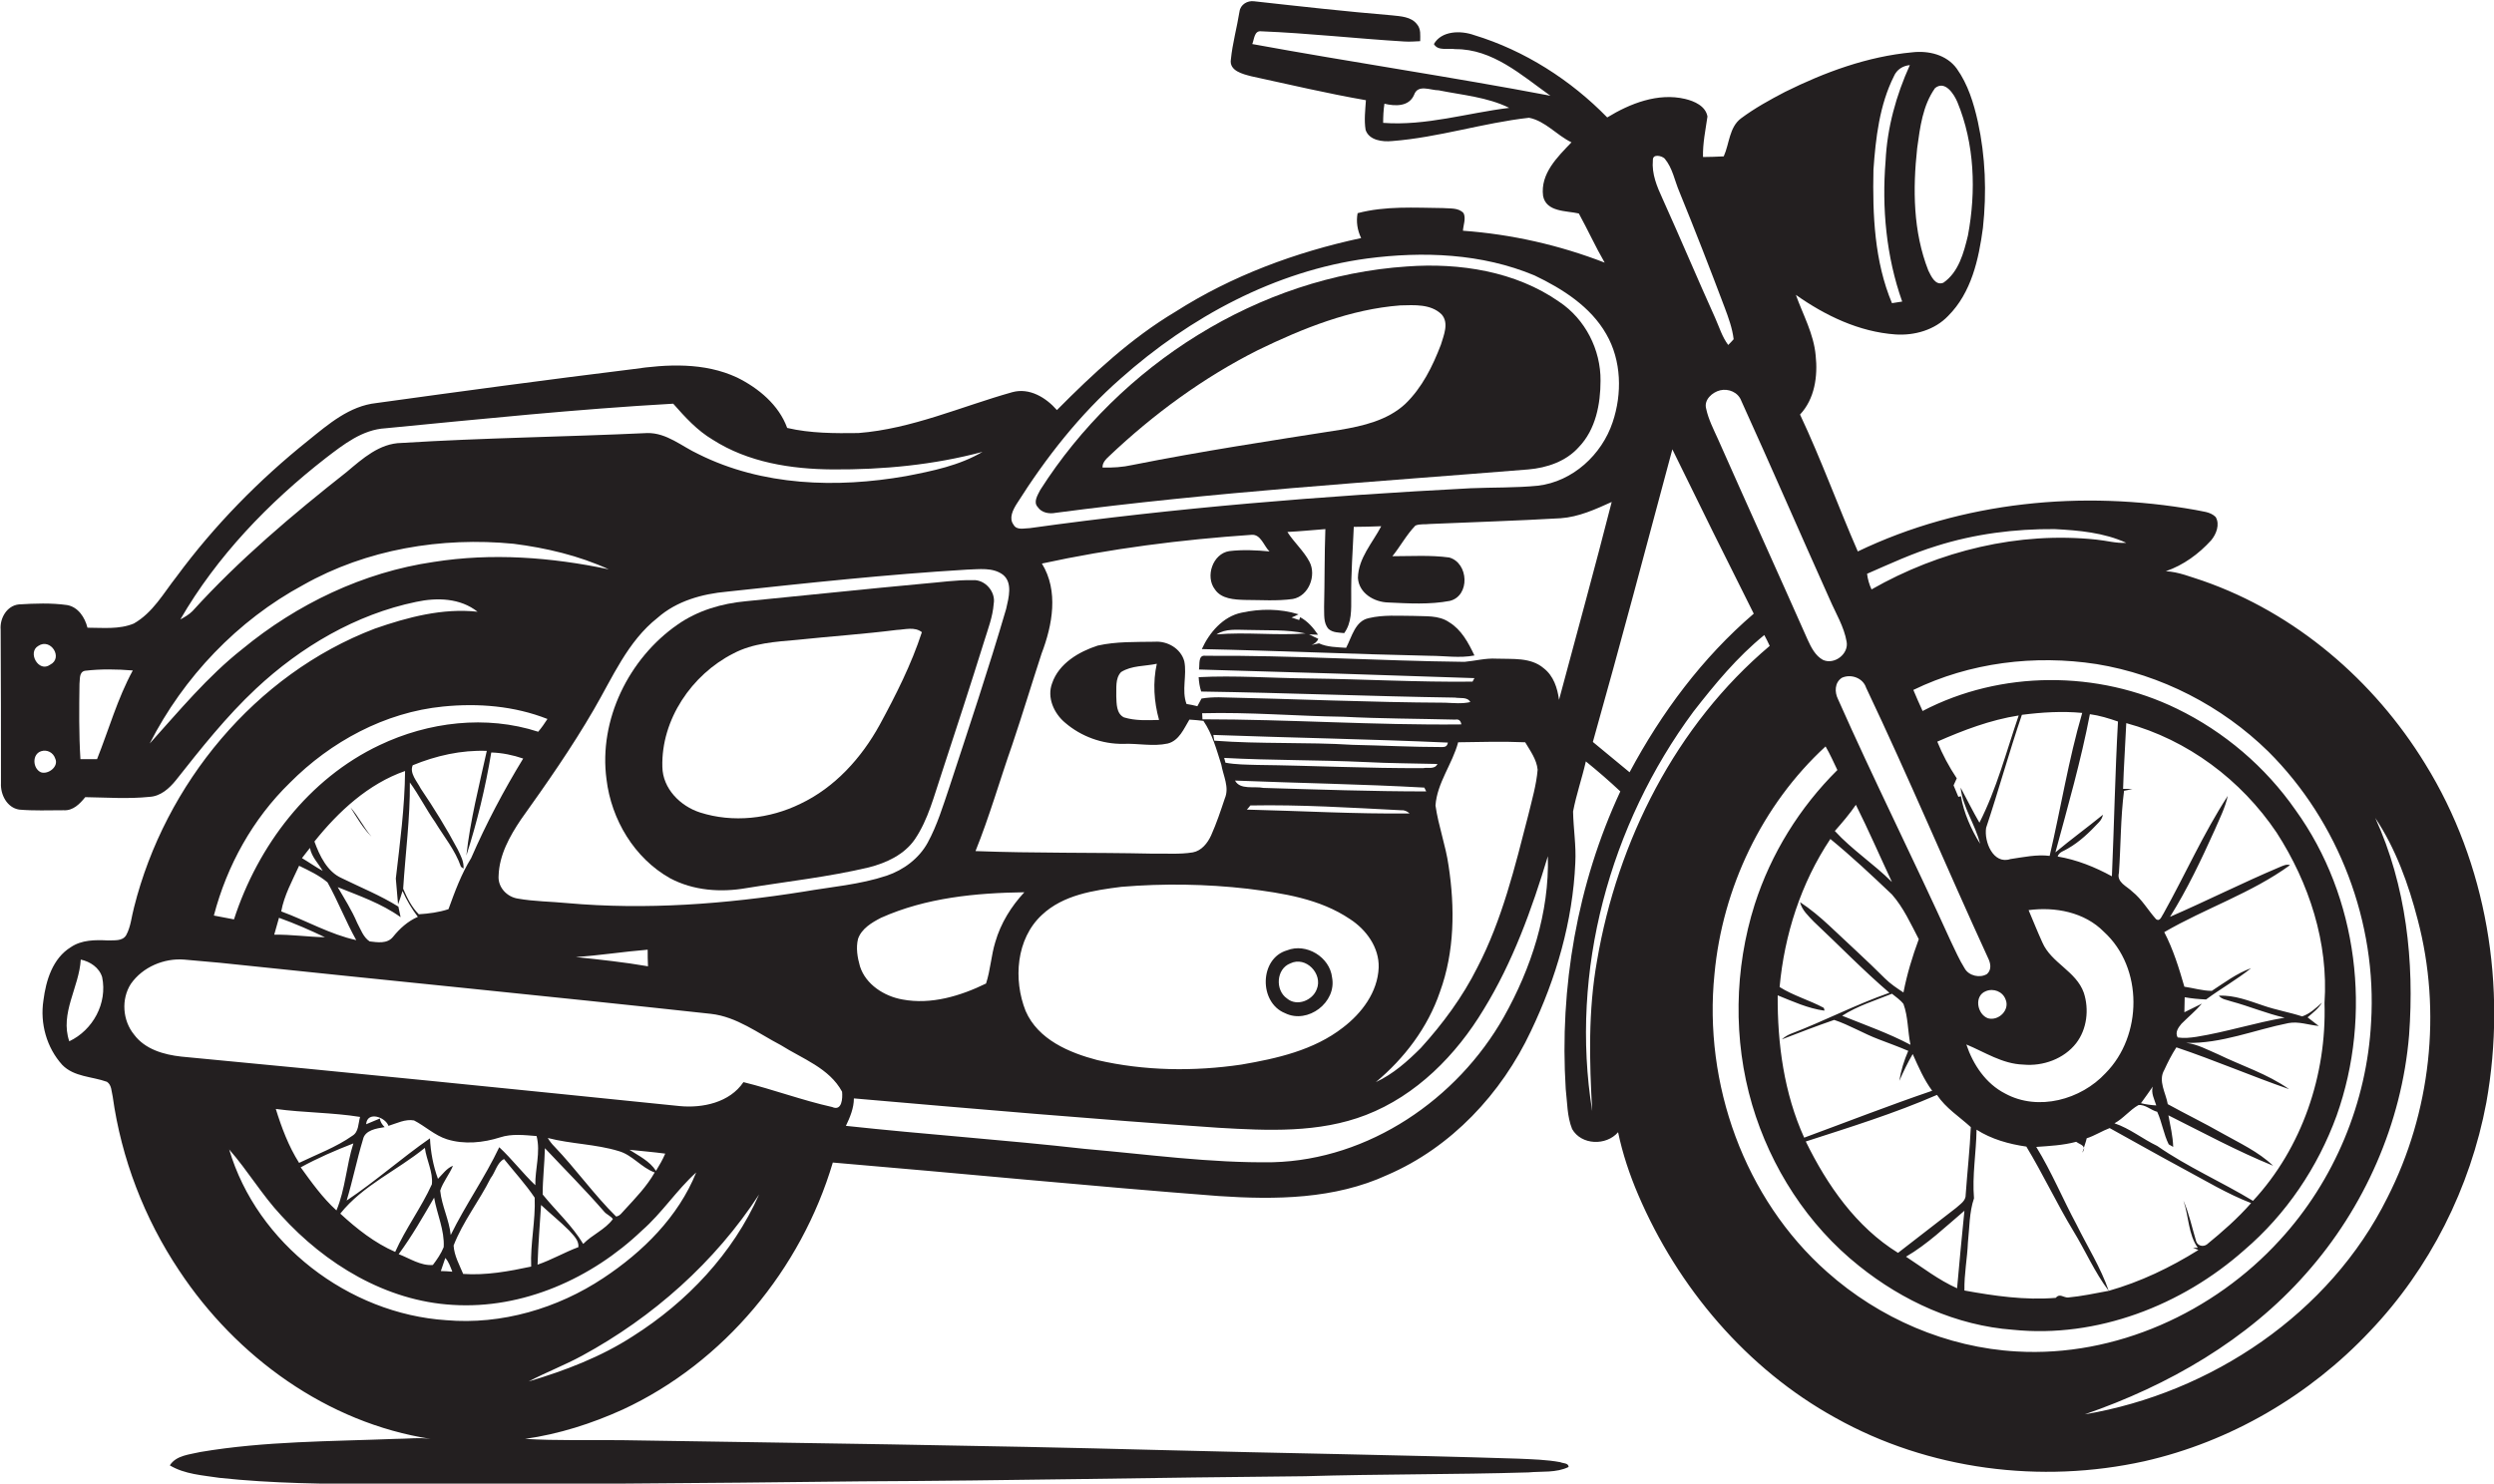 <?xml version="1.0" encoding="utf-8"?>
<!-- Generator: Adobe Illustrator 19.2.0, SVG Export Plug-In . SVG Version: 6.00 Build 0)  -->
<svg version="1.1" id="Layer_1" xmlns="http://www.w3.org/2000/svg" xmlns:xlink="http://www.w3.org/1999/xlink" x="0px" y="0px"
	 viewBox="0 0 781.3 464.9" enable-background="new 0 0 781.3 464.9" xml:space="preserve">
<g>
	<path fill="#231F20" d="M652.9,359.7c-0.2,0.5-0.4,1-0.6,1.5C652.8,360.6,652.9,360.1,652.9,359.7z"/>
	<path fill="#231F20" d="M759.7,239.3c-16-26.1-40.6-47.2-69.6-57.3c-3.8-1.2-7.6-2.8-11.6-3c5.5-1.9,10.3-5.4,14.2-9.7
		c1.6-1.9,2.8-5,1.4-7.3c-1.7-1.7-4.2-1.7-6.3-2.2c-35.4-6.3-73.1-2.7-105.8,13c-6.2-14.2-11.5-28.9-18.1-42.9
		c4.6-4.9,5.6-12,4.9-18.5c-0.6-6.8-4-12.8-6.2-19c9.2,6.5,19.8,11.6,31.2,12.4c6,0.4,12.3-1.4,16.5-5.8c7.3-7.3,9.6-17.8,10.9-27.6
		c1.2-11.1,0.8-22.4-1.6-33.3c-1.3-5.8-3.1-11.7-6.6-16.6c-3.2-4.4-8.9-5.7-14-5.1c-14,1.3-27.3,6.2-39.8,12.4
		c-4.8,2.5-9.5,5.1-13.8,8.3c-3.7,2.8-3.6,7.9-5.4,11.9c-2.2,0.1-4.3,0.2-6.5,0.2c-0.1-4.3,0.8-8.5,1.4-12.7c-0.6-3.3-4.1-4.8-7-5.5
		c-8.5-2-17.2,1.4-24.4,5.8c-11.4-11.7-25.9-21-41.7-25.8c-4.2-1.5-10.2-1.4-12.6,2.8c1.3,2.3,4.5,1.2,6.7,1.6
		c11.7-0.1,20.8,8.2,29.8,14.6c-31-5.9-62.3-10.5-93.4-16.2c0.6-1.4,0.6-4.2,2.7-4c15,0.6,29.9,2.3,44.9,3.2c1.6,0.1,3.3,0,5-0.1
		c0-1.8,0.3-3.8-1-5.3c-1.8-2.4-5.2-2.5-7.9-2.8c-14.4-1.2-28.7-2.8-43.1-4.4c-2.1-0.3-4.3,1-4.6,3.2c-0.8,5-2.2,10-2.7,15
		c-0.6,3.6,3.7,4.6,6.4,5.3c12,2.6,23.8,5.4,35.9,7.5c-0.2,3.1-0.6,6.2-0.1,9.3c1.1,3.3,5.3,3.8,8.3,3.5c14.5-1.1,28.5-5.7,42.9-7.3
		c5.1,1,8.7,5.5,13.3,7.7c-4.4,4.6-9.8,9.8-8.9,16.8c1,5.1,7.3,4.6,11.2,5.5c2.8,5.1,5.2,10.4,8.1,15.4c-14.2-5.5-29.2-8.9-44.4-10
		c0.1-1.8,1-3.8,0.2-5.5c-1.6-1.8-4.3-1.4-6.5-1.6c-8.9-0.1-18-0.7-26.7,1.6c-0.5,2.6-0.1,5.3,1.1,7.8
		c-20.5,4.4-40.5,11.8-58.2,23.1c-13.9,8.3-25.8,19.4-37.1,30.8c-3.4-3.9-8.6-7.1-14-5.6c-16,4.5-31.5,11.5-48.2,12.8
		c-7.4,0.1-15,0.1-22.3-1.6c-2.6-7.2-9-12.5-15.7-15.8c-10.3-4.8-21.9-4.2-32.8-2.6c-26.8,3.3-53.5,6.9-80.2,10.6
		c-8.4,0.9-15,6.6-21.3,11.7c-15.5,12.4-29.5,26.7-41.3,42.7c-4.1,5.2-7.4,11.3-13.4,14.7c-4.6,1.9-9.7,1.3-14.5,1.3
		c-0.8-3.2-2.9-6.5-6.4-7.1c-5-0.7-10.1-0.5-15.1-0.2c-3.8,0.4-6,4.4-5.7,7.9c0.1,16,0.1,32.1,0.1,48.1c-0.2,3.6,1.9,7.7,5.7,8.3
		c4.6,0.4,9.2,0.2,13.9,0.2c3,0.2,5.1-2,6.8-4.1c6.7,0.1,13.5,0.6,20.2-0.1c3.4-0.2,6.1-2.6,8.2-5.2c7.9-10,15.8-20,25.1-28.7
		c14-13.1,31.3-23.3,50.2-27.2c6.5-1.4,13.8-1.2,19.2,3.1c-10.9-1.2-21.9,1.7-32.2,5.3c-37.5,14.3-65.7,48.7-75.4,87.3
		c-0.8,2.9-1,6.1-2.5,8.8c-1.2,1.9-3.7,1.5-5.7,1.6c-4-0.2-8.2-0.2-11.6,2.1c-5.7,3.5-7.8,10.4-8.6,16.7c-1.1,7.2,1,14.8,5.9,20.2
		c3.7,3.8,9.3,3.6,14,5.3c1.5,1,1.4,3,1.8,4.6c2.7,19.4,9.9,38.2,20.8,54.5c17.9,27.1,46.4,47.8,78.8,52.8c-3.7-0.5-7.4,0-11.1,0
		c-20.4,0.8-40.9,0.7-61,4.1c-3.3,0.8-7.6,1-9.6,4.2c4.7,2.8,10.3,3.1,15.5,3.9c16.6,1.8,33.3,1.9,50,2
		c50.3,0.1,100.7-0.3,151.1-0.9c46.3-0.2,92.6-1.2,139-1.6c23.3-0.7,46.7-0.5,70-1.2c4.2-0.4,8.7,0.2,12.6-1.7
		c0-1.3-1.8-1.1-2.6-1.5c-4.3-0.8-8.7-0.9-13.1-1.1c-37.3-1.2-74.7-1.7-112-2.7c-56.3-1.5-112.7-2.2-169-3.1
		c-10.1-0.1-20.2,0.2-30.2-0.4c10.6-1.5,20.9-4.8,30.6-9.2c31.7-14.7,55.9-44,65.8-77.4c40.3,3.4,80.5,7.4,120.9,10.5
		c17.8,1.2,36.3,1,52.8-6.6c20-8.6,35.8-25.5,45-45.1c7.9-16.5,13.1-34.4,13.9-52.7c0.3-5.4-0.6-10.7-0.7-16.1
		c1-5.3,2.8-10.4,4-15.7c3.7,3,7.3,6.1,10.8,9.4c-13.5,29-19.1,61.4-17.1,93.3c0.5,4.2,0.4,8.5,2,12.5c2.9,5.1,10.7,5.3,14.4,1
		c1.4,6.7,3.6,13.3,6.3,19.6c12.4,29,34,54.6,61.8,69.9c29.1,16.3,64.3,20.8,96.8,13.6c26.9-6.1,51.7-20.6,70.6-40.7
		c18.8-19.7,31.5-45,36.5-71.7C785.4,309.2,779.1,270.6,759.7,239.3z M600.6,46.4c0.9-6.5,1.7-13.3,5.6-18.8c3.1-2.5,5.9,1.8,7,4.4
		c5.4,13.1,5.9,27.9,3.3,41.8c-1.3,5.4-2.9,11.5-7.7,14.8c-2.5,1-3.8-2-4.7-3.8C599.3,72.6,599.2,59.2,600.6,46.4z M586.9,53.2
		c0.7-10,1.9-20.3,6.4-29.3c0.9-2.1,2.8-3.3,5-3.5c-4.3,9.5-7.1,19.6-7.6,30c-1.2,14.8,0.2,30,5.2,44.1c-0.8,0.1-2.4,0.4-3.2,0.5
		C587.2,81.9,586.6,67.3,586.9,53.2z M433.3,38.5c0-2,0.1-4,0.4-6c3.3,0.8,7.7,1,9.3-2.8c1.2-3.4,5.1-1.4,7.7-1.4
		c7.4,1.5,15.2,2.1,22.1,5.5C459.7,35.4,446.7,39.5,433.3,38.5z M12,202.4c3.9-2.6,7.9,3.8,3.7,5.9C12.1,210.9,8.5,204.4,12,202.4z
		 M12.8,242c-2.6-1.2-2.8-5.7,0.1-6.6c1.8-0.6,3.8,0.4,4.4,2.3C18.5,240.2,15.1,242.8,12.8,242z M30.4,237.9c-1.7,0-3.5,0-5.2,0
		c-0.5-7.9-0.4-15.8-0.3-23.6c0.2-1.4-0.2-3.7,1.7-4.1c5-0.6,10-0.5,15-0.1C36.8,218.9,34.1,228.6,30.4,237.9z M21.7,326.3
		c-3-8.8,3.1-16.9,3.6-25.6c2.9,0.6,5.8,2.5,6.7,5.5C33.7,314.4,29.1,322.8,21.7,326.3z M606.6,171.1c12-3.8,24.6-5.4,37.1-5.3
		c7.6,0.4,15.4,1.1,22.4,4.3c-3.2,0.2-6.2-0.7-9.3-1c-24.4-2.6-49.3,3.5-70.5,15.6c-0.7-1.5-1.2-3.2-1.4-4.9
		C592,176.7,599.1,173.4,606.6,171.1z M584.6,215.5c13.3,28,25.3,56.6,38.2,84.7c0.8,1.6,1.2,3.6-0.3,5c-2.2,1.4-5.7,0.6-7-1.7
		c-1.7-2.7-3-5.7-4.4-8.6c-11.5-25.4-24-50.3-35.3-75.8c-1.1-2.2-1.1-5.2,1.2-6.7C579.8,211.1,583.6,212.4,584.6,215.5z
		 M665.1,247.2c0.2-6.9,0.7-13.7,1-20.6c19.2,5.2,36,17.8,47.1,34.3c10.2,15.8,16.3,34.6,15,53.4c0.7,22.5-7,45.4-22.4,62
		c-9.9-6-20.5-10.6-30-17.2c-4.6-2.2-8.6-5.5-13.4-7.1c2.8-1.5,4.7-4.1,7.5-5.7c2.1-0.3,3.9,1.6,5.9,2.1c1.5,3.3,2,7,3.6,10.2
		c0.4,0.2,1.1,0.6,1.4,0.8c-0.1-3.4-0.9-6.6-1.5-9.9c10.8,5.4,21.5,11.2,32.8,15.8c-4.6-4.4-10.5-7.1-16-10.2
		c-5.6-3.2-11.4-6-17-9.1c-0.6-3.5-3.1-7.3-1.1-10.7c1.1-2.4,2.3-4.8,3.8-7.1c11.9,4,23.5,9,35.3,13.1c-6.8-4.8-14.8-7.3-22.2-10.9
		c-3.3-1.4-6.5-3.2-10-3.6c11,0.3,21.4-4.1,32-6.2c3.2-0.6,6.3,0.6,9.5,0.9c-1.2-0.9-2.3-1.8-3.5-2.7c1.6-1.4,3.4-2.7,4.5-4.6
		c-1.9,1.7-3.8,3.5-6.2,4.3c-4-1.3-8.2-2-12.2-3.4c-4.5-1.5-9-3.3-13.9-3.1c0.9,1.2,2.5,1.3,3.9,1.8c5.6,1.5,11,3.8,16.7,5.1
		c-9.3,1.6-18.3,4.5-27.6,6c-2,0.3-3.9,0.5-5.9,0.2c-0.9-1.6,0.2-3.1,1.2-4.3c2.1-2.1,4.4-4,6.4-6.3c-1.8,0.9-3.6,1.8-5.5,2.7
		c0-1.6,0.1-3.1,0.1-4.7c2.2,0.4,4.4,0.6,6.7,0.7c4.6-3.4,9.6-6.2,14.1-9.8c-4.5,1.6-8.3,4.5-12.3,7.1c-2.9,0-5.8-0.9-8.6-1.3
		c-1.7-5.9-3.5-11.7-6.3-17.1c12.9-7.5,27.3-12.2,39.4-21c-1.1-0.4-2.2,0.2-3.2,0.6c-11.6,4.9-22.9,10.6-34.4,15.6
		c5.4-8.6,9.8-17.9,14-27.2c1.5-3.5,3.3-7,4.1-10.7c-7.6,11.7-13.3,24.6-20.1,36.8c-0.6,0.8-1.1,2.8-2.4,1.8
		c-2.5-2.8-4.4-6.2-7.4-8.6c-1.7-1.7-5-2.9-4.2-5.9c0.6-8.5,0.5-17.2,1.6-25.7c0.9-0.2,1.7-0.3,2.6-0.5
		C667.2,247.2,665.8,247.2,665.1,247.2z M688.5,391l-1.5,0c0.4,0.2,1.3,0.5,1.7,0.7c-8.8,5.5-18.2,10-28.1,12.8
		c-2.5-7.3-6.7-13.9-10.1-20.8c-4.3-8-7.8-16.5-12.6-24.3c4.2-0.3,8.4-0.5,12.5-1.6c0.8,0.6,2.3,1,2.4,1.9c0.3-1,0.7-2,0.9-3
		c2.5-0.8,4.8-2.3,7.2-3.2c7.6,4.2,15.2,8.5,22.8,12.6c7.1,3.8,14,8,21.5,10.9c-4.2,4.8-9,9-13.9,13c-1.2,0.8-2.8,0.4-3.3-1
		c-1.3-4.3-2.2-8.7-4-12.8C685.7,381.1,685.5,386.8,688.5,391z M571.3,315.8c-4.5-2.4-9.5-3.8-13.8-6.5c1.5-16.4,6.7-32.6,15.9-46.4
		c6.7,5.5,13,11.4,19.3,17.4c3.6,4.1,5.9,9.2,8.4,14c-2,5.4-3.7,11-4.8,16.7c-2-1.3-4.1-2.7-5.8-4.4c-5.7-5.7-11.7-11.1-17.5-16.6
		c-2.9-2.7-5.9-5.2-9.1-7.3c0.6,2.5,2.6,4.3,4.3,6.1c7.9,7.4,15.4,15.2,23.7,22.3c-10.6,3.7-20.5,8.9-31,12.9c-1,0.4-1.9,1-2.7,1.7
		c5.4-2.1,10.9-4.2,16.4-6.1c4.8,1.6,9.2,4.3,14,6.1c3.1,1.2,6.2,2.3,9.2,3.6c-1.3,3-2.3,6.2-2.8,9.4c1.3-2.9,2.6-5.7,4.2-8.4
		c1.8,4,3.5,8,6.1,11.5c-13.5,4.6-26.8,9.8-40.1,14.7c-6.3-13.9-8.4-29.4-8.3-44.6c4.7,1.9,9.5,4.1,14.6,4.8
		C571.6,316.4,571.4,316,571.3,315.8z M574.8,260.4c2.3-2.6,4.6-5.3,6.6-8.2c4,8,7.5,16.1,11.3,24.2
		C587,270.7,580.2,266.3,574.8,260.4z M598.5,327.4c-6.8-3.6-14.2-6.2-21.4-9.1c4.8-3.1,10.4-4.8,15.6-6.9c1.2,1,2.6,1.9,3.6,3.2
		C597.8,318.7,597.6,323.1,598.5,327.4z M606.8,343.1c2.8,4.2,7,6.8,10.6,10.1c-0.3,7-1.1,14-1.6,21.1c0.1,2-1.7,3-3,4.2
		c-6.1,4.7-12.1,9.4-18.2,14.1c-13.1-8.1-22.2-21.2-28.9-34.9C579.6,353.2,593.5,348.9,606.8,343.1z M633.8,333.6
		c6.2,0.6,12.8-1.8,16.6-6.7c3.4-4.4,4.1-10.6,2.4-15.8c-2.4-6.8-10.2-9.3-13-15.8c-1.5-3.3-2.9-6.8-4.3-10.1
		c8.3-1.1,17.5,0.6,23.6,6.8c12.4,11.3,12.1,32.6,0.5,44.3c-7.7,8.3-21.1,12-31.4,6.4c-6.1-3.1-10.1-9.1-12.2-15.4
		C621.8,329.7,627.3,333.4,633.8,333.6z M622.1,310.6c2.4-1,5.3,0.1,6.2,2.6c1.4,3.3-2.2,6.8-5.5,5.9
		C619.4,317.9,618.3,312.1,622.1,310.6z M615.4,379.4c-0.8,8.1-1.6,16.2-2.3,24.3c-5.8-2.6-10.8-6.5-16-9.9
		C603.8,389.9,609.5,384.4,615.4,379.4z M616.5,389.3c0.5-4.6,0.4-9.4,1.9-13.8c-0.6-7.2,0.7-14.3,0.8-21.5c4.7,3,10.1,4.5,15.6,5.3
		c5.2,8.6,9.5,17.8,14.7,26.4c3.8,6.2,6.7,13,11.1,18.8c-4.3,0.8-8.5,1.7-12.8,2.1c-1.4,0-2.6-1.4-3.8,0.1
		c-9.6,0.8-19.2-0.6-28.6-2.3C615.3,399.2,616.3,394.3,616.5,389.3z M675.5,346.4c-1.6-0.1-3.2-0.3-4.8-0.7c1.2-1.7,2.5-3.4,3.7-5.2
		C673.8,342.5,674.9,344.5,675.5,346.4z M661.6,274.6c-5.3-2.9-11-5.2-17-6.2c0.5-1.5,2-1.7,3.2-2.5c3.7-2.1,6.8-5.1,9.7-8.2
		c0.7-0.7,1.1-1.5,1.3-2.4c-4.9,4-10,7.7-14.9,11.8c3.9-14.4,8-28.7,10.8-43.3c3,0.4,5.9,1.3,8.8,2.3
		C662.6,242.3,662.3,258.5,661.6,274.6z M642.1,268.2c-4.1-0.5-8.2,0.4-12.3,1c-5.4,1.8-8.3-5.5-7.6-9.8
		c3.9-11.7,7.2-23.7,11.2-35.4c6.3-0.8,12.6-1.2,18.9-0.6C648,238.1,645.6,253.3,642.1,268.2z M620.1,257.8c-2.1-3.6-3.9-7.3-5.9-11
		c0.7,6.3,4.6,11.5,6.1,17.6c-2.8-4.5-5.1-9.7-6-14.9l-0.8,0.2c-0.5-1.2-1-2.4-1.5-3.6c0.3-0.7,0.7-1.5,1-2.2
		c-2.4-3.6-4.5-7.5-6.1-11.5c8.2-3.6,16.6-6.8,25.5-8.2C628.5,235.6,625.5,247.2,620.1,257.8z M545.5,125.6
		c9.4,20.7,18.4,41.5,27.7,62.2c1.9,4.4,4.5,8.6,5.3,13.3c0.7,3.8-3.8,7.3-7.4,5.7c-2.4-1.3-3.7-3.9-4.8-6.3
		c-9.3-21-18.8-41.9-28.1-62.9c-1.4-3.1-3-6.2-3.7-9.5c-0.8-2.8,1.9-5.2,4.4-5.8C541.5,121.7,544.5,122.9,545.5,125.6z M517.8,50.2
		c-0.1-2.1,2.8-1.4,3.7-0.5c2.5,3,3.1,6.9,4.6,10.4c4.9,12,9.6,24.1,14.2,36.3c1.2,3.2,2.4,6.5,2.8,9.9c-0.4,0.5-1.3,1.4-1.7,1.8
		c-1.9-2.5-2.8-5.6-4.1-8.5c-5.6-12.4-10.9-25-16.5-37.4C519.1,58.5,517.4,54.5,517.8,50.2z M318.5,157.9
		c9.1-14.4,19.7-28,32.6-39.3c21.6-19.2,48.3-33.7,77.2-37.6c17.5-2.3,35.9-1.6,52.4,5.3c8.8,4.2,17.6,9.8,22.5,18.4
		c4.8,8.3,5,18.7,2,27.6c-3.4,10.2-12.5,18.6-23.4,19.9c-7,0.7-14.1,0.5-21.1,0.8c-46.2,2.4-92.3,6.1-138.1,12.5
		c-1.7,0-4.1,0.8-5.1-1.1C316,162.4,317.3,159.8,318.5,157.9z M315.2,190.8c-5.5,18.8-11.7,37.3-17.8,55.9c-2,5.9-3.8,11.9-6.8,17.4
		c-2.7,4.9-7.5,8.5-12.8,10.3c-8.4,2.8-17.3,3.5-26,5c-24.5,3.9-49.4,5.8-74.1,3.6c-5.1-0.5-10.3-0.5-15.4-1.4
		c-3.5-0.5-6.4-3.6-6.1-7.2c0.2-6.5,3.5-12.4,7-17.6c8-11.2,15.9-22.5,22.8-34.4c5.9-10.1,10.6-21.4,20-28.8c6-5.3,14-7.5,21.8-8.2
		c25-2.7,50-5.4,75.1-6.9c3.8-0.1,8.1-0.8,11.3,1.6C317.3,182.6,316,187.3,315.2,190.8z M451.1,310.8c4.6-12.6,4.7-26.4,2.7-39.5
		c-0.9-6.4-3.2-12.5-4.1-18.9c0.5-7.1,5.3-13,7.1-19.8c7-0.1,14-0.3,21,0c1.6,2.7,3.6,5.4,3.9,8.6c-0.4,4.8-1.8,9.5-2.9,14.1
		c-4.2,16.3-8.2,32.9-16,47.9c-4.6,9.2-10.8,17.6-17.7,25.2c-4.2,4.2-8.7,8.2-14.1,10.7C439.9,331.7,447.3,322,451.1,310.8z
		 M390.6,253.7c0.3-0.3,0.8-0.9,1.1-1.3c15.7-0.3,31.5,0.7,47.2,1.5c1-0.1,1.9,0.3,2.7,1C424.6,255.1,407.6,254.1,390.6,253.7z
		 M376.7,225.4c0-0.5-0.1-1.4-0.1-1.9c14.7-0.4,29.5,0.9,44.2,1.1c11.7,0.6,23.4,0.6,35.1,0.9c1.1-0.2,1.7,0.3,1.9,1.5
		C430.7,227.3,403.7,225.4,376.7,225.4z M453.6,232.7c-0.2,1-0.7,1.4-1.7,1.4c-9.4,0-18.8-0.5-28.2-0.7c-14.4-0.9-28.9-0.2-43.3-1.3
		c-0.1-0.4-0.2-1.3-0.3-1.8C404.7,231.2,429.2,231.6,453.6,232.7z M427.8,238.8c7.5,0.4,15,0.4,22.5,0.6c-0.8,1.8-3,1-4.4,1.3
		c-17.4,0.1-34.7-0.8-52.1-1c-3.3-0.1-6.7-0.1-9.9-0.7l-0.4-1.5C398.2,238.3,413,238.1,427.8,238.8z M446.2,246.8
		c0.1,0.3,0.5,0.9,0.6,1.2c-17,0-34-0.6-51-1.1c-2.9-0.6-7.3,0.7-8.9-2.3C406.7,245.4,426.5,245.7,446.2,246.8z M390.9,278.5
		c11,1.4,22.5,3.1,32,9.5c5.1,3.3,9.2,8.9,9,15.2c-0.3,7.7-5.3,14.3-11.2,18.8c-9.1,7.1-20.7,9.7-31.8,11.6
		c-14.9,2.2-30.4,2-45.1-1.4c-8.8-2.3-18.6-6.4-22.5-15.4c-3.9-9.8-3-22.6,5.1-30.1c6.7-6.3,16.2-7.7,24.9-8.8
		C364.5,276.8,377.8,277,390.9,278.5z M311.8,295.2c-1.3,4.2-1.5,8.7-2.9,13c-8,3.9-17.2,6.7-26.2,5c-5.7-1-11.5-4.7-13.3-10.4
		c-0.8-2.8-1.3-5.8-0.6-8.6c1.1-3.2,4.3-5.1,7.2-6.6c14.1-6.3,29.7-7.8,44.9-8C316.8,284,313.5,289.3,311.8,295.2z M203,302.8
		c-7.5-1.3-15.1-2.1-22.6-2.9c7.5-0.5,15-1.7,22.5-2.3C202.9,299.3,202.9,301,203,302.8z M88.1,285.6c0.9-5,3.5-9.7,5.6-14.3
		c3.1,1.5,6.3,3,8.9,5.2c3.3,5.9,5.7,12.2,9,18.1C103.4,292.8,96,288.5,88.1,285.6z M101.8,293.7c-5.3-0.1-10.6-0.9-15.9-0.8
		c0.5-1.8,1-3.6,1.5-5.3C92.4,289.4,97.2,291.5,101.8,293.7z M94.6,268.9c0.8-1,1.6-2.1,2.5-3.2c0.5,2.8,2.6,4.8,4,7.2
		C98.9,271.7,96.8,270.2,94.6,268.9z M105.8,278c6.7,2.7,13.7,5.1,19.7,9.4c-0.2-0.8-0.5-2.5-0.7-3.3c-5.6-3.5-11.8-6-17.7-8.9
		c-4.6-2-7-7.1-8.6-11.5c7.5-9.4,16.9-18.1,28.4-22.1c-0.1,11.3-1.6,22.5-2.9,33.7c0.2,2.7,0.5,5.4,0.7,8.1c0.4-1,1.1-3.2,1.4-4.2
		c1.3,2.9,2.9,5.6,4.8,8.1c-3.2,1.4-5.7,3.7-7.8,6.3c-1.8,2.2-4.8,1.7-7.3,1.4c-2-1.3-2.8-3.8-3.9-5.8
		C110.2,285.2,107.9,281.6,105.8,278z M126.3,278.5c0.7-11.1,2.2-22.1,2.1-33.3c2.9,4,5.1,8.4,7.9,12.4c2.8,4.6,6.3,8.8,8.1,14
		l0.8,0.6c0.2-2.2-0.9-4.1-1.8-6c-3.5-6.6-7.4-12.9-11.6-19.1c-1.1-2.2-3.6-4.8-2.5-7.3c7.3-3,15.2-4.8,23.2-4.5
		c-2.4,10.9-5.2,21.8-6.4,32.8c3.4-10.6,6-21.4,7.8-32.3c3.4,0.1,6.8,0.8,10,1.9c-6.1,10-11.6,20.4-16.3,31.2
		c-3.1,5-5.1,10.5-7.1,16c-3,1-6.2,1.4-9.3,1.6C129,284.3,127.6,281.5,126.3,278.5z M102.1,143.5c5.5-4.2,11.4-8.9,18.7-9.3
		c30-2.9,60-6,90.1-7.7c3.7,4.2,7.5,8.4,12.4,11.3c11.1,7.1,24.5,9.2,37.5,9.3c15.8,0.1,31.7-1.4,47-5.5c-7.3,4.3-15.7,6-24,7.6
		c-21.7,3.8-45,3.1-65-6.9c-5.2-2.4-9.9-6.7-16-6.6c-25.7,1.2-51.4,1.5-77,3.1c-6.9,0.1-12.2,4.9-17.2,9.1
		c-17,13.4-33.7,27.5-48.3,43.6c-1.1,1.1-2.5,1.9-3.8,2.6C67.9,174.4,84.1,157.5,102.1,143.5z M135.8,176.1
		c-22,3.2-42.8,13.2-59.9,27.3C65,212,56.1,222.8,46.9,233c10.6-20.8,27.5-38.6,48.1-49.7c19.8-11.2,43.3-15.1,65.9-12.9
		c10.2,1.3,20.4,3.7,29.8,8C172.7,174.6,154,173.2,135.8,176.1z M90.8,245.3c12.8-12.9,29.8-22.1,48-23.9c11-1.1,22.3-0.2,32.7,3.9
		c-0.9,1.4-1.8,2.7-2.9,4c-16.3-5.3-34.4-3.1-49.7,4.2c-22.2,10.5-38.1,31.5-45.6,54.6c-2.1-0.4-4.2-0.8-6.3-1.2
		C71.1,271.2,79.2,256.6,90.8,245.3z M139.8,413.7c-30.6-2-59.3-24-68-53.5c5.8,6.6,10.3,14.3,16.3,20.7
		c13.8,15.2,32.8,26.8,53.7,28c22,1.4,43.6-8.3,59.3-23.3c6.3-5.5,10.8-12.6,17-18.2c-5.6,13.9-16.7,24.9-29.1,33.1
		C174.7,410,157.1,415.2,139.8,413.7z M119,350.5c-1.4,0.6-2.9,1.2-4.3,1.8c0.3-4.2,6-2.3,7,0.5c2.6-0.8,5.3-2.2,8-1.7
		c3.5,1.8,6.5,4.7,10.3,5.9c5.4,1.7,11.4,1.1,16.7-0.6c3.7-1.2,7.6-0.7,11.4-0.4c1.3,5.1-0.5,10.3-0.4,15.4
		c-4-3.8-7.3-8.2-11.3-11.9c-4.5,9.5-10.6,18.1-15.2,27.5c-0.5-4.8-2.8-9.1-3.3-13.9c0.9-2.8,2.9-5.1,4-7.8c-2,0.8-3.2,2.6-4.7,4.1
		c-1.5-4.1-2.3-8.4-2.5-12.7c-8.9,6.2-17.1,13.5-26.1,19.5c1.9-6.3,3.2-12.8,5.1-19.1c0.6-3,4.3-3.5,6.8-3.9
		C119.7,352.4,119.1,351.5,119,350.5z M205.1,367.4c-2.5,4.4-6,8-9.4,11.7c-0.8,0.8-1.5,2-2.7,2.1c-6.9-6.8-12.6-14.9-19.3-21.9
		c-0.8-0.8-1.5-1.7-2.1-2.7c7.3,1.9,15,1.9,22.2,4.1C198.1,361.9,200.9,365.9,205.1,367.4z M197.2,360.3c3.7,0.4,7.5,0.7,11.2,1.2
		c-0.8,1.9-1.8,3.6-2.9,5.4C203.5,363.8,200.1,362.2,197.2,360.3z M189.2,379.6c0.8,1,2.1,1.4,2.8,2.4c-2.4,3.3-6.5,4.9-9.3,7.8
		c-3.5-5.8-8.5-10.3-12.7-15.5c0-4.9,0.6-9.7,0.7-14.5C176.9,366.4,183.3,372.8,189.2,379.6z M178.3,385.6c1.3,1.5,3.1,3,2.9,5.2
		c-4.3,1.6-8.4,4-12.8,5.5c0.2-6.3,0.7-12.5,1.1-18.7C172.4,380.3,175.5,382.8,178.3,385.6z M166.4,396.9c-7,1.5-14.2,2.8-21.3,2.3
		c-1.2-2.9-2.8-5.7-3-8.9c2.9-7.5,8-13.9,11.6-21.1c1.5-1.9,2-4.9,4.2-6c3.2,4,6.7,7.8,9.6,12.1
		C167.8,382.5,166.1,389.7,166.4,396.9z M136,375.3c0.9,5.2,3.3,10.2,3,15.5c-0.8,2-2.1,3.9-3.4,5.6c-3.8,0.3-7.3-2.1-10.7-3.4
		C129.1,387.3,132.5,381.3,136,375.3z M123.8,392.3c-6.4-2.8-12-7.2-17.2-12c7.1-8.9,17.8-13.5,26.5-20.6c0.5,3.8,2.6,7.6,2.2,11.4
		C132,378.4,127.1,384.9,123.8,392.3z M139.5,394.2c1.1,1.2,1.6,2.8,2.2,4.3c-1.2-0.1-2.4-0.2-3.6-0.2
		C138.6,396.9,139,395.6,139.5,394.2z M105.4,379.3c-4.4-4-7.8-8.8-11.2-13.5c5.3-2.9,10.8-5.3,16.5-7.5
		C108.5,365.2,108.2,372.6,105.4,379.3z M110.4,355.9c-5.1,3.6-11.1,5.8-16.7,8.5c-3.3-5.2-5.5-11.1-7.3-16.9
		c8.8,1.2,17.7,1.1,26.4,2.5C112.2,352.1,112.4,354.7,110.4,355.9z M198.3,418.7c-10,6.5-21.3,10.8-32.7,14.2
		c5.5-2.9,11.3-5.1,16.8-8.1c22.1-12,41.6-29.3,55.4-50.5C229.6,392.8,215.2,408,198.3,418.7z M260.7,346.9
		c-9.4-2.1-18.5-5.5-27.8-7.8c-4.3,6.4-12.8,8.2-20,7.5c-52-5.3-104.1-10.6-156.1-15.5c-5.5-0.6-11.4-2.3-14.8-6.9
		c-3.6-4.4-4.1-11.1-1-15.9c3.7-5.3,10.4-8.1,16.7-7.6c3.7,0.3,7.5,0.7,11.2,1c51.2,5.4,102.5,10.4,153.8,16
		c8.1,0.9,14.8,6.1,21.9,9.8c6.8,4.3,15.2,7.2,19.2,14.6C264,344.1,263.8,348.3,260.7,346.9z M471.1,318.7
		c-14.6,25.8-42.3,44.7-72.3,45.5c-19.8,0.3-39.4-2.5-59.1-4.2c-24.8-2.8-49.8-4.5-74.7-7.2c1.3-2.7,2.5-5.6,2.5-8.6
		c38,3.3,76.1,6.6,114.2,9.2c15.4,0.9,31.5,1.7,46.2-4c15.8-6.1,28.3-18.8,36.9-33.1c9.1-14.8,15.1-31.4,20.1-48
		C485.4,285.9,479.7,303.4,471.1,318.7z M488.4,219.3c-0.5-3.7-1.7-7.5-4.8-9.9c-4.1-3.5-9.8-2.8-14.8-3c-3.4-0.2-6.7,0.7-10,1
		c-27-0.3-54.1-2.1-81.1-1.9c-2.5-0.4-1.8,2.8-2.1,4.3c28.8,0.8,57.5,1.7,86.3,2.7l-0.6,1.1c-17.2,0.2-34.3-0.8-51.5-1
		c-11.4-0.1-22.9-1-34.3-0.4c0.1,1.5,0.3,3,0.8,4.5c26.5,0.4,53,1.5,79.5,1.9c1.6,0.3,3.9-0.3,4.8,1.4c-2.6,0.6-5.2,0.3-7.9,0.2
		c-23.7-0.1-47.3-1.2-70.9-1.7c-1.8,0-3.6,0.1-5.4,0.4c-0.3,0.6-1,1.8-1.3,2.4c-0.8-0.2-2.5-0.6-3.4-0.7c-1.6-4.3,0.2-9-0.7-13.4
		c-1.1-4-5.3-6.4-9.3-6.1c-6,0.1-12-0.1-17.8,1.2c-5.9,1.9-12.2,5.6-14.3,11.8c-1.7,4.5,0.6,9.5,4.1,12.4c5,4.3,11.6,6.7,18.2,6.6
		c4.6-0.2,9.3,0.9,13.9-0.1c3.6-0.9,5.1-4.7,6.8-7.5c1.5,0.1,2.9,0.2,4.4,0.4c2.8,4.1,4.1,9,5.6,13.7c0.6,3.5,2.6,7.1,1.1,10.6
		c-1.3,3.9-2.6,7.8-4.3,11.6c-1.1,2.4-3,4.8-5.7,5.3c-4.2,0.7-8.5,0.3-12.8,0.4c-18.4-0.4-36.9-0.1-55.3-0.8
		c4.4-10.9,7.6-22.2,11.5-33.3c3.2-9.5,6.1-19.1,9.2-28.6c3.4-8.9,5.4-19.6,0.1-28.2c21.6-4.7,43.6-7.5,65.6-9
		c3-0.3,3.9,3.5,5.7,5.2c-4.2-0.4-8.4-0.6-12.6-0.1c-5.2,0.8-7.6,8-4.5,12c2,3,6.1,3.2,9.4,3.3c5,0,10,0.4,15-0.3
		c5-0.9,7.5-7.4,5.2-11.7c-1.8-3.4-4.8-6-6.9-9.3c4-0.2,7.9-0.6,11.9-0.9c-0.3,8.1-0.2,16.3-0.4,24.4c0.1,2.3-0.3,5,1.4,6.9
		c1.4,1.2,3.2,1.1,4.9,1.3c2.4-3.3,2.2-7.4,2.2-11.2c-0.1-7.4,0.5-14.7,0.8-22.1c2.9,0,5.7-0.1,8.6-0.2c-2.7,5.2-7.2,10-7.3,16.2
		c0.3,4.8,5.1,7.6,9.5,7.7c6.4,0.3,13,0.7,19.3-0.5c6.4-1.6,5.9-11.9-0.2-13.6c-5.9-0.8-11.9-0.4-17.8-0.4c2.5-3.1,4.4-6.7,7.2-9.6
		c1.4-0.6,3-0.3,4.5-0.5c13.7-0.6,27.3-1,41-1.8c5.7-0.4,10.9-2.8,16-5.1C499.6,178.1,493.9,198.7,488.4,219.3z M363.1,225.6
		c-3.7,0.1-7.4,0.3-11-0.8c-2.4-1.2-2.3-4.3-2.4-6.6c0.1-2.5-0.4-5.6,1.5-7.6c3.3-2.1,7.5-1.8,11.2-2.6
		C361.1,213.8,361.5,219.9,363.1,225.6z M499,232.5c8.6-30.5,16.7-61.1,24.9-91.7c8.4,17.2,16.9,34.4,25.5,51.5
		c-16.1,13.8-28.9,31-38.9,49.7C506.7,238.8,502.8,235.7,499,232.5z M500.3,301.1c-2.8,15.6-2.4,31.5-1.5,47.1
		c-7.1-43.8,5.5-89.8,31.7-125.2c6.7-8.6,13.7-17.1,22.2-24c0.6,1.1,1.2,2.3,1.7,3.4C525,227.2,506.7,263.5,500.3,301.1z
		 M631.8,423.5c-21.9-1.2-43.1-10.4-59.4-24.9c-26-23-38.8-59.1-35.3-93.4c2.5-26.9,14.9-53,34.8-71.3c1.4,2.4,2.5,4.9,3.7,7.4
		c-11.8,11.7-20.8,26.2-25.9,42.1c-6.4,20.2-6.8,42.4-0.8,62.8c5.8,19.6,17.4,37.7,33.5,50.5c13.7,11,30.5,18.7,48.2,20
		c26.3,2.7,52.9-7.6,72.5-25c13.1-11.2,23-25.9,28.9-42.1c11.2-31.5,6.8-68.5-12.9-95.8c-9.4-13.5-22.3-24.5-37.1-31.7
		c-24.8-12.1-55.2-12.1-79.7,0.7c-1-2.2-2-4.4-2.9-6.6c17.7-8.6,38-11.1,57.4-8.1c20.2,3.3,39.2,13.1,53.8,27.4
		c22.1,22,34.1,53.7,32.2,84.8c-1.3,25.1-11.5,49.7-28.6,68.3C693.5,411.3,662.7,425.3,631.8,423.5z M747.9,375.3
		c-18,36.3-55.2,61.2-94.8,67.9c26.1-9,51-23.3,69.3-44.1c18.3-20.6,30-47.1,32.3-74.7c1.7-23.1-0.9-46.9-10.6-68.1
		c6.4,9.6,10.4,20.7,13.3,31.9C765,317,761.5,348.6,747.9,375.3z"/>
	<path fill="#231F20" d="M330.7,160.7c49.2-6.5,98.7-9.6,148.1-13.6c5.8-0.5,11.8-2.5,15.8-7c5.3-5.5,6.8-13.5,6.8-20.8
		c0.1-9.7-4.8-19.3-12.9-24.7c-13.7-9.6-31.3-12.3-47.7-11.1c-46.6,3.1-90,30.9-114.9,70c-0.8,1.6-2.3,3.8-0.8,5.4
		C326.3,160.7,328.7,161.1,330.7,160.7z M347.4,143c13.9-13.2,29.6-24.7,46.7-33.3c14-6.8,28.9-12.8,44.6-14
		c4.4-0.1,9.5-0.5,12.9,2.8c2.4,2.7,0.7,6.5-0.2,9.5c-2.6,6.8-5.9,13.5-11.2,18.6c-5.5,5.1-13.2,6.9-20.4,8.1
		c-21.7,3.4-43.4,6.7-65,11c-3.1,0.7-6.3,0.9-9.4,0.8C345.3,145.1,346.4,143.9,347.4,143z"/>
	<path fill="#231F20" d="M304.7,181.8c-5.2-0.1-10.3,0.7-15.4,1.1c-18.5,1.7-37.1,3.7-55.6,5.5c-7.6,0.7-15.1,2.9-21.4,7.3
		c-15.3,10.6-24.8,29.9-22.3,48.5c1.5,12.6,8.7,24.7,19.9,31c7.3,3.9,15.9,4.5,23.9,3.1c12.8-2.1,25.8-3.5,38.4-6.5
		c5.5-1.4,11.1-4,14.4-8.8c4.2-6.2,6-13.6,8.4-20.7c4.5-13.7,9-27.5,13.3-41.3c1.2-3.9,2.7-7.7,3-11.8
		C312,185.5,308.6,181.5,304.7,181.8z M275.6,227.1c-5.7,10.4-14.1,19.7-24.9,24.8c-9.6,4.7-21.1,6-31.4,2.7
		c-6.2-2-11.7-7.5-11.8-14.3c-0.4-14.8,9.2-28.9,22.2-35.5c6.2-3.3,13.3-3.7,20.1-4.3c10.4-1.1,20.8-1.8,31.1-3.1
		c2.6-0.1,5.6-1.1,7.9,0.7C285.5,208.2,280.7,217.7,275.6,227.1z"/>
	<path fill="#231F20" d="M454,195c-3.3-2.3-7.5-1.8-11.2-2c-4.7,0-9.4-0.4-14,0.7c-4.3,0.9-5.3,5.9-7.1,9.3
		c-2.9-0.2-5.9-0.2-8.5-1.4c-0.6,0.1-1.7,0.4-2.3,0.5c1-0.4,1.7-1,2.1-1.9c-1-0.5-1.9-0.9-2.9-1.4c0.7,0,2.1,0.1,2.8,0.1
		c-1.5-2.2-3.2-4.2-5.6-5.5c-0.1,0.2-0.2,0.7-0.3,0.9l-2.4-0.8c0.7-0.3,1.5-0.6,2.2-1c-5.8-1.8-12-1.8-17.9-0.5
		c-5.8,1.2-10.1,6.3-12.4,11.4c23.8,0.5,47.6,1.6,71.4,2.1c4.6,0,9.4,0.8,14-0.1C460,201.4,457.8,197.3,454,195z M381.1,198.8
		c2.9-1.9,6.4-1.4,9.7-1.4c6.1,0.2,12.2-0.2,18.2,1.1C399.7,199.2,390.4,198,381.1,198.8z"/>
	<path fill="#231F20" d="M116.4,262.2c-2.5-2.9-4.1-6.4-6.6-9.2C111.8,256.2,113.7,259.5,116.4,262.2z"/>
	<path fill="#231F20" d="M402.6,317.5c7.1,3.5,16.2-3.4,14.7-11.2c-0.7-6.4-8.1-10.9-14.1-8.5C394.5,300.3,394.3,314.2,402.6,317.5z
		 M404.2,301.9c4.9-2.4,10.3,3.3,8.3,8.1c-1.3,3.5-6.2,5.5-9.3,2.9C399.4,310.3,399.8,303.6,404.2,301.9z"/>
</g>
</svg>

